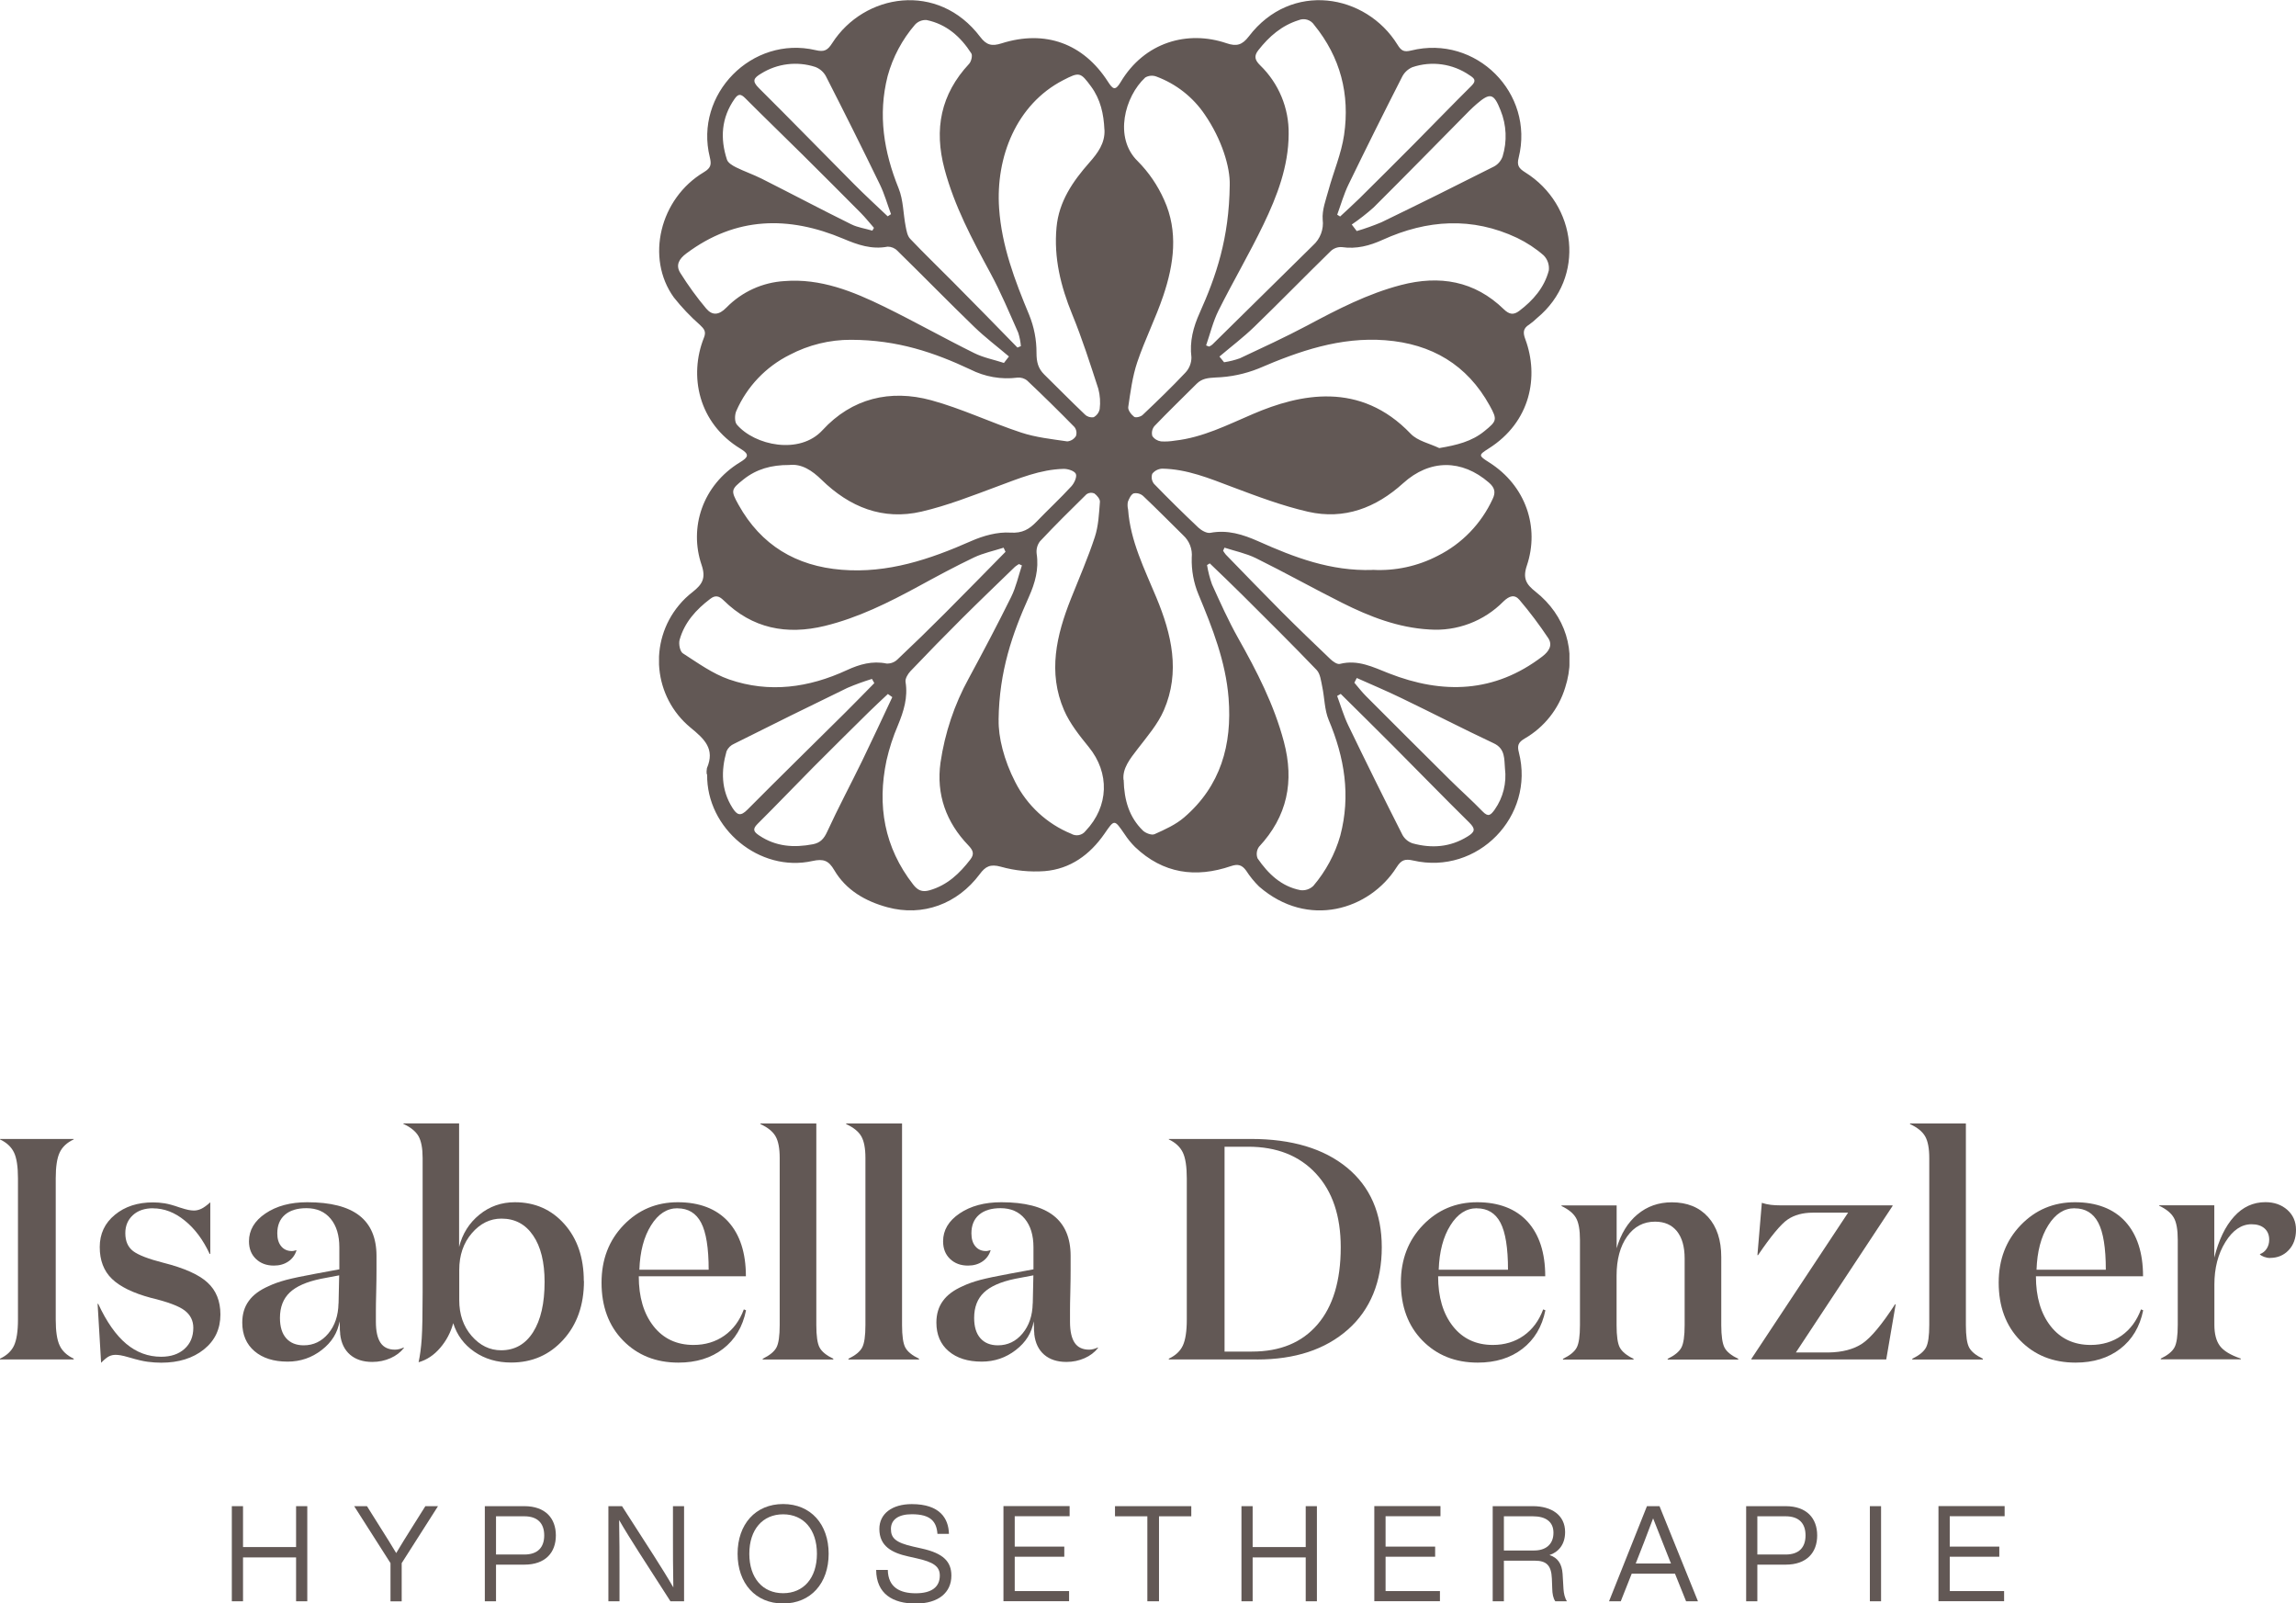 <svg xmlns="http://www.w3.org/2000/svg" xmlns:xlink="http://www.w3.org/1999/xlink" id="Ebene_2" viewBox="0 0 301.57 210.55"><defs><clipPath id="clippath"><rect x="86.56" width="119.58" height="119.54" fill="none"></rect></clipPath></defs><g id="Ebene_1-2"><g id="Gruppe_4"><g clip-path="url(#clippath)"><g id="Gruppe_1"><path id="Pfad_1" d="M92.84,101.7c-.05-.28-.04-.56.01-.83,1.09-2.53-.33-3.83-2.16-5.33-4.86-4.02-5.54-11.21-1.52-16.06.53-.65,1.14-1.23,1.8-1.74,1.26-1,1.78-1.79,1.18-3.56-1.66-4.86.08-10.46,5.07-13.49,1.07-.65,1.26-1.03.05-1.76-5.58-3.38-6.8-9.61-4.81-14.59.33-.82.01-1.16-.52-1.67-1.25-1.1-2.4-2.31-3.43-3.61-3.74-5.17-1.85-13,3.94-16.45.97-.58,1-1.05.78-1.97-2.06-8.27,5.54-16,13.88-14.06,1.14.27,1.58.05,2.2-.92,4.18-6.51,13.9-8.14,19.44-.81.82,1.08,1.53,1.25,2.81.84,5.73-1.81,10.74.02,13.96,5.03.62.96.95,1.28,1.66.08,3.15-5.3,8.82-6.85,13.9-5.13,1.34.46,2.08.24,2.94-.88,5.58-7.33,15.4-5.6,19.53,1.07.5.81.84,1.01,1.81.77,8.51-2.1,16.22,5.6,14.11,14.08-.25.99-.01,1.38.87,1.93,6.78,4.23,7.99,13.79,1.56,19.11-.32.31-.67.6-1.03.86-.82.5-.86,1.05-.52,1.95,1.8,4.86.71,10.84-4.81,14.33-1.37.87-1.36.93.04,1.82,4.86,3.07,6.65,8.56,4.97,13.55-.57,1.69-.09,2.47,1.13,3.43,3.95,3.12,5.43,7.87,3.9,12.6-.86,2.82-2.75,5.2-5.3,6.68-.87.5-1.02.94-.78,1.84,2.14,8.37-5.42,16.13-13.87,14.19-1.11-.25-1.58-.08-2.21.91-3.52,5.54-11.6,8.11-18.05,2.5-.64-.63-1.2-1.32-1.69-2.08-.53-.73-1.05-.92-1.99-.6-4.65,1.59-8.93.99-12.6-2.5-.51-.51-.97-1.07-1.37-1.68-1.37-1.99-1.33-1.99-2.66-.06-1.91,2.75-4.48,4.62-7.84,4.9-1.94.14-3.9-.05-5.77-.58-1.38-.38-2.02-.03-2.76.97-2.93,3.93-7.49,5.62-12.15,4.35-2.86-.78-5.42-2.23-6.97-4.88-.73-1.25-1.41-1.51-2.86-1.19-6.94,1.55-13.93-4.25-13.83-11.36M103.66,61.06c-2.36-.01-4.3.54-6,1.89-1.64,1.31-1.71,1.45-.66,3.33,2.96,5.31,7.55,8.06,13.56,8.54,6.05.49,11.57-1.37,17-3.77,1.59-.7,3.45-1.22,5.15-1.11,1.59.1,2.48-.45,3.43-1.43,1.51-1.57,3.11-3.05,4.58-4.65.38-.41.76-1.24.59-1.63s-1.04-.67-1.6-.66c-3.07.07-5.86,1.25-8.7,2.3-3.28,1.22-6.57,2.52-9.97,3.31-5.09,1.18-9.46-.59-13.14-4.19-1.24-1.21-2.61-2.12-4.24-1.93M180.31,74.83c2.96.16,5.91-.48,8.54-1.85,3.18-1.59,5.71-4.22,7.2-7.45.43-.89.28-1.5-.5-2.17-3.54-3.06-7.75-3.08-11.25.09-3.58,3.24-7.73,4.83-12.49,3.75-3.4-.78-6.71-2.03-9.98-3.26-2.99-1.13-5.94-2.35-9.19-2.4-.51.03-.99.27-1.3.68-.15.45-.06.94.23,1.31,1.9,1.96,3.85,3.88,5.84,5.76.4.37,1.09.76,1.55.68,2.28-.43,4.29.21,6.32,1.11,4.72,2.11,9.51,3.95,15.02,3.76M131.17,94.54c-.06,2.21.69,5.28,2.18,8.16,1.56,3.07,4.16,5.48,7.34,6.78.64.38,1.46.22,1.91-.38,3.05-3.21,3.18-7.61.4-11.01-1.22-1.5-2.48-3.08-3.24-4.83-2.15-4.97-1-9.85.9-14.63,1.07-2.7,2.24-5.36,3.14-8.11.48-1.46.55-3.07.67-4.62.03-.36-.39-.86-.74-1.11-.34-.14-.72-.1-1.02.11-2.07,2.03-4.13,4.07-6.11,6.18-.36.47-.51,1.05-.44,1.63.31,2.03-.21,3.86-1.02,5.67-2.16,4.81-3.9,9.75-3.98,16.15M145.06,17.03c-.09-2.04-.5-3.97-1.75-5.67-1.4-1.9-1.54-1.93-3.67-.83-6.14,3.17-8.88,10.1-8.41,16.84.34,4.93,2.06,9.45,3.94,13.96.65,1.59.98,3.29.97,5.01,0,1.19.21,2.03,1,2.82,1.79,1.76,3.55,3.55,5.37,5.28.3.29.72.41,1.13.35.41-.22.71-.62.8-1.08.11-.89.05-1.79-.18-2.66-1.07-3.28-2.12-6.58-3.43-9.77-1.51-3.69-2.43-7.43-2.06-11.42.31-3.4,2.14-6.05,4.32-8.52,1.09-1.24,2.06-2.52,1.98-4.3M147.59,102.4c.06,2.72.75,4.93,2.52,6.66.35.34,1.15.65,1.53.48,1.36-.61,2.79-1.25,3.9-2.21,4.79-4.12,6.31-9.53,5.83-15.66-.38-4.81-2.12-9.2-3.95-13.6-.64-1.53-.94-3.19-.89-4.85.11-1.1-.3-2.18-1.12-2.93-1.75-1.72-3.47-3.47-5.26-5.16-.34-.3-.8-.43-1.25-.34-.35.14-.6.69-.76,1.11-.06.33-.05.67.03,1,.3,4.16,2.16,7.82,3.72,11.58,2,4.81,3.16,9.75.98,14.78-.8,1.85-2.2,3.46-3.45,5.09-1.01,1.31-2.01,2.56-1.85,4.06M189.04,58.84c2.3-.39,4.27-.86,5.95-2.24,1.61-1.31,1.7-1.49.68-3.33-2.97-5.39-7.65-8.12-13.7-8.59-5.92-.46-11.32,1.41-16.66,3.71-1.8.72-3.7,1.12-5.64,1.18-1.01.06-1.78.12-2.49.82-1.85,1.85-3.74,3.67-5.55,5.56-.3.36-.4.85-.28,1.3.26.39.67.64,1.14.71.61.04,1.23,0,1.83-.1,3.68-.41,6.93-2.08,10.26-3.5,6.13-2.63,14.06-4.36,20.71,2.6.91.95,2.48,1.27,3.75,1.88M111.77,44.62c-2.8-.01-5.56.67-8.04,1.97-3.13,1.56-5.62,4.17-7.02,7.38-.22.5-.24,1.42.07,1.78,2.34,2.75,8.25,4.01,11.25.74,3.85-4.19,8.89-5.4,14.29-3.93,4.02,1.1,7.83,2.93,11.8,4.24,1.94.64,4.02.86,6.06,1.16.47-.04.89-.3,1.14-.7.14-.4.07-.84-.19-1.18-2.03-2.07-4.1-4.11-6.21-6.1-.36-.3-.83-.44-1.3-.39-2.12.27-4.27-.11-6.18-1.08-4.69-2.2-9.53-3.88-15.67-3.89M161.52,24.3c.07-2.34-1.04-6-3.28-9.26-1.55-2.29-3.77-4.03-6.36-4.99-.48-.18-1.02-.13-1.46.13-2.69,2.49-4.15,7.91-.99,10.98,1.46,1.47,2.63,3.19,3.47,5.08,1.89,4.15,1.29,8.45-.11,12.6-1,2.96-2.42,5.77-3.42,8.73-.63,1.88-.89,3.9-1.18,5.88-.06.4.39.99.77,1.28.21.16.88,0,1.13-.25,1.9-1.8,3.79-3.62,5.59-5.53.52-.54.81-1.27.81-2.02-.26-2.1.24-3.97,1.08-5.84,2.16-4.82,3.87-9.77,3.95-16.79M134.23,74.25l-.4-.18c-.18.11-.36.23-.52.36-2.32,2.25-4.66,4.49-6.95,6.77s-4.55,4.6-6.78,6.94c-.34.36-.71.98-.64,1.41.33,2.04-.24,3.85-1,5.69-.64,1.49-1.14,3.03-1.5,4.61-1.25,5.93-.3,11.42,3.5,16.3.58.75,1.16,1.04,2.15.76,2.34-.67,3.95-2.21,5.37-4.06.56-.73.33-1.21-.27-1.84-2.92-3.03-4.24-6.7-3.66-10.87.57-3.88,1.82-7.63,3.71-11.06,1.91-3.53,3.79-7.09,5.57-10.69.64-1.29.95-2.75,1.41-4.13M158.9,73.98l-.36.22c.14.86.36,1.71.65,2.53,1.08,2.39,2.16,4.79,3.44,7.07,2.45,4.34,4.71,8.73,6,13.59,1.39,5.23.46,9.81-3.27,13.81-.31.44-.38,1.02-.18,1.52,1.39,2.02,3.12,3.69,5.63,4.17.62.08,1.25-.13,1.7-.57,1.63-1.92,2.84-4.16,3.53-6.58,1.39-5.27.56-10.27-1.52-15.2-.56-1.34-.54-2.92-.85-4.37-.16-.76-.25-1.68-.73-2.19-3.2-3.34-6.49-6.59-9.77-9.86-1.4-1.4-2.84-2.76-4.27-4.14M158.42,45.36l.39.15c.15-.07.28-.15.41-.25,4.42-4.34,8.83-8.69,13.24-13.04.95-.85,1.43-2.12,1.27-3.38-.1-1.27.42-2.61.77-3.89.66-2.42,1.68-4.77,2.04-7.23.78-5.32-.47-10.2-3.93-14.45-.44-.67-1.3-.93-2.04-.62-2.23.7-3.88,2.14-5.29,3.94-.6.76-.47,1.29.23,1.98,2.45,2.37,3.81,5.64,3.75,9.05-.02,4.23-1.51,8.12-3.31,11.86-1.84,3.82-4,7.49-5.9,11.29-.72,1.44-1.1,3.05-1.63,4.58M133.64,45.64l.45-.19c-.05-.6-.17-1.19-.35-1.76-1.18-2.65-2.3-5.34-3.68-7.88-2.37-4.38-4.7-8.74-6-13.61-1.4-5.25-.5-9.82,3.23-13.82.28-.3.47-1.08.29-1.37-1.4-2.18-3.26-3.84-5.88-4.38-.57-.04-1.14.19-1.52.61-1.68,1.95-2.91,4.26-3.59,6.74-1.3,5.11-.5,9.95,1.44,14.75.63,1.55.6,3.35.93,5.02.11.56.22,1.22.58,1.6,1.84,1.94,3.78,3.8,5.66,5.7,2.82,2.85,5.64,5.71,8.44,8.59M160.16,46.81c.21.25.42.51.62.76.71-.11,1.4-.28,2.07-.52,2.98-1.4,5.98-2.78,8.88-4.32,3.95-2.11,7.91-4.16,12.28-5.3,5.07-1.32,9.66-.56,13.51,3.18.71.69,1.28.78,2.02.22,1.83-1.38,3.3-3.07,3.89-5.31.09-.73-.16-1.46-.67-1.98-1.05-.92-2.23-1.69-3.49-2.3-5.91-2.79-11.82-2.4-17.66.25-1.72.78-3.44,1.24-5.36.96-.52-.04-1.03.14-1.42.48-3.39,3.31-6.7,6.71-10.11,10.01-1.43,1.38-3.03,2.59-4.55,3.88M131.87,47.65c.22-.28.43-.56.65-.84-1.52-1.29-3.12-2.5-4.55-3.88-3.41-3.3-6.72-6.69-10.11-10.01-.33-.34-.79-.53-1.27-.53-2.1.4-3.93-.24-5.82-1.04-7.19-3.03-14.13-2.92-20.62,1.93-.97.72-1.43,1.54-.8,2.55,1.03,1.64,2.16,3.21,3.41,4.69.79.93,1.66.89,2.66-.14,2.02-2.06,4.73-3.3,7.61-3.47,4.76-.38,9.02,1.36,13.15,3.38,3.96,1.94,7.81,4.11,11.77,6.07,1.22.61,2.61.87,3.92,1.3M160.83,71.92c-.06.14-.12.27-.18.4.11.18.23.35.36.51,2.45,2.52,4.89,5.05,7.37,7.54,2.09,2.09,4.22,4.14,6.36,6.18.33.32.9.72,1.25.63,2.37-.6,4.35.42,6.44,1.24,7.07,2.77,13.86,2.58,20.14-2.21.89-.68,1.39-1.49.79-2.41-1.16-1.74-2.42-3.42-3.78-5.02-.65-.77-1.34-.54-2.11.2-2.55,2.59-6.1,3.94-9.73,3.68-4.1-.23-7.85-1.69-11.46-3.5-3.79-1.9-7.5-3.98-11.31-5.86-1.3-.64-2.77-.94-4.16-1.39M132.07,72.46l-.25-.54c-1.3.42-2.67.7-3.89,1.28-2.47,1.18-4.88,2.48-7.28,3.79-3.94,2.14-7.93,4.13-12.31,5.2-5.02,1.22-9.54.35-13.31-3.37-.6-.59-1.09-.68-1.73-.19-1.87,1.41-3.4,3.1-4.04,5.4-.14.53.05,1.52.43,1.76,1.96,1.26,3.91,2.68,6.08,3.43,5.27,1.82,10.47,1.09,15.48-1.23,1.65-.76,3.33-1.24,5.19-.86.53.03,1.05-.16,1.43-.53,2.11-1.99,4.19-4.01,6.24-6.07,2.67-2.67,5.31-5.38,7.97-8.08M178.21,89.02l-.32.63c.5.58.97,1.2,1.51,1.74,3.66,3.67,7.32,7.32,11,10.97,1.42,1.41,2.93,2.74,4.32,4.18.76.79,1.07.51,1.61-.24,1.1-1.57,1.58-3.49,1.34-5.4-.11-1.15.08-2.57-1.46-3.29-4.08-1.92-8.09-3.99-12.16-5.95-1.92-.93-3.89-1.76-5.84-2.63M116.59,28.41l.44-.29c-.48-1.29-.85-2.63-1.45-3.87-2.31-4.76-4.68-9.5-7.09-14.22-.3-.57-.8-1.01-1.41-1.24-2.37-.77-4.97-.46-7.09.86-1,.59-1.26.98-.31,1.92,4.19,4.16,8.31,8.4,12.48,12.59,1.44,1.45,2.95,2.84,4.44,4.25M114.84,89.71c-.1-.19-.2-.37-.31-.56-1.1.34-2.18.73-3.23,1.18-4.97,2.41-9.92,4.85-14.86,7.33-.45.19-.81.54-1.01.98-.73,2.56-.72,5.06.76,7.42.62.99,1.08,1.17,1.99.25,4.24-4.27,8.55-8.48,12.82-12.72,1.29-1.28,2.56-2.59,3.84-3.89M175.63,28.19l.39.24c.84-.79,1.71-1.56,2.53-2.37,2.42-2.39,4.82-4.79,7.22-7.2,2.51-2.53,4.99-5.1,7.52-7.61.69-.69.33-.98-.27-1.37-2.2-1.52-4.99-1.92-7.53-1.05-.59.26-1.07.72-1.35,1.3-2.38,4.67-4.72,9.36-7.01,14.08-.62,1.27-1.01,2.66-1.5,4M177.56,29.5l.64.84c1.1-.32,2.18-.71,3.24-1.15,4.96-2.4,9.9-4.85,14.82-7.34.51-.28.9-.75,1.1-1.3.61-1.99.52-4.14-.27-6.07-.88-2.23-1.36-2.35-3.12-.84-.34.29-.66.6-.98.91-4.19,4.24-8.36,8.5-12.58,12.7-.91.81-1.86,1.55-2.87,2.24M114.58,30.29c.07-.12.14-.24.21-.37-.57-.65-1.12-1.34-1.73-1.96-2.51-2.53-5.03-5.05-7.56-7.56-2.53-2.51-5.1-4.98-7.61-7.5-.59-.59-.92-.61-1.41.09-1.74,2.49-1.91,5.18-1,7.97.14.43.73.78,1.19,1.01,1.09.54,2.26.94,3.36,1.49,3.93,1.98,7.82,4.04,11.77,5.99.86.43,1.86.56,2.79.84M117.21,91.55l-.59-.42c-.84.8-1.7,1.58-2.52,2.39-2.42,2.39-4.83,4.77-7.23,7.18-2.47,2.49-4.89,5.03-7.38,7.5-.71.71-.46,1.05.23,1.51,2.19,1.47,4.56,1.63,7.06,1.15.97-.19,1.45-.73,1.87-1.65,1.44-3.13,3.07-6.18,4.58-9.28,1.35-2.78,2.65-5.59,3.97-8.39M176.11,91.11l-.48.28c.48,1.29.86,2.62,1.46,3.86,2.33,4.82,4.7,9.62,7.12,14.39.29.52.76.91,1.32,1.1,2.52.69,4.95.52,7.25-.91.97-.6,1.04-.99.2-1.82-3.37-3.32-6.67-6.72-10.02-10.08-2.27-2.28-4.57-4.54-6.86-6.81" fill="#625855"></path></g></g></g><g id="Isabella_Denzler"><g><path d="M7.32,154.75v18.53c0,1.54.17,2.68.52,3.41.34.73.96,1.3,1.84,1.72v.1H0v-.1c.88-.41,1.5-.99,1.84-1.72.34-.73.52-1.87.52-3.41v-18.53c0-1.54-.17-2.68-.52-3.41-.35-.73-.96-1.3-1.84-1.72v-.06h9.68v.06c-.88.41-1.5.99-1.84,1.72-.35.73-.52,1.87-.52,3.41Z" fill="#625855"></path><path d="M20.1,158.66c-1.1,0-1.99.3-2.65.91-.66.61-.99,1.39-.99,2.36,0,1.05.34,1.83,1.03,2.36.69.52,2.01,1.03,3.97,1.53,2.73.69,4.66,1.55,5.79,2.59,1.13,1.03,1.7,2.43,1.7,4.2,0,1.9-.72,3.43-2.17,4.59-1.45,1.16-3.32,1.74-5.6,1.74-.58,0-1.17-.04-1.78-.12-.61-.08-1.38-.26-2.32-.54-.58-.17-.99-.27-1.24-.31-.25-.04-.47-.06-.66-.06-.3,0-.59.06-.85.19-.26.12-.61.41-1.05.85l-.46-7.74h.08c1.1,2.37,2.33,4.12,3.68,5.25,1.35,1.13,2.88,1.7,4.59,1.7,1.27,0,2.29-.34,3.06-1.03.77-.69,1.16-1.61,1.16-2.77,0-.94-.38-1.7-1.14-2.28-.76-.58-2.24-1.13-4.45-1.66-2.34-.63-4.05-1.47-5.11-2.5-1.06-1.03-1.59-2.42-1.59-4.16s.66-3.15,1.99-4.24c1.32-1.09,2.99-1.63,5.01-1.63.5,0,1,.04,1.51.12.51.08,1.17.26,1.96.54.52.17.92.28,1.18.33.26.05.5.08.72.08.33,0,.65-.08.97-.23.32-.15.71-.43,1.18-.85v6.78h-.08c-.86-1.85-1.94-3.31-3.27-4.38-1.32-1.08-2.72-1.61-4.18-1.61Z" fill="#625855"></path><path d="M51.88,177.23c.19,0,.39-.03.58-.08.19-.05.39-.12.58-.21v.08c-.44.56-1.03,1.01-1.76,1.33-.73.32-1.52.49-2.38.49-1.21,0-2.19-.32-2.92-.95-.73-.63-1.17-1.53-1.3-2.69v-.14c0-.07-.01-.21-.04-.43,0-.36,0-.61-.02-.77-.01-.15-.02-.27-.02-.35-.25,1.49-1.03,2.75-2.34,3.76-1.31,1.02-2.81,1.53-4.49,1.53-1.82,0-3.27-.46-4.34-1.37s-1.61-2.17-1.61-3.76c0-1.1.28-2.05.85-2.83.56-.79,1.44-1.44,2.63-1.96.63-.3,1.39-.57,2.28-.81.88-.23,2.17-.5,3.85-.81l3.14-.58v-2.9c0-1.57-.38-2.82-1.14-3.74-.76-.92-1.82-1.39-3.18-1.39-1.22,0-2.16.29-2.83.87-.67.58-1,1.39-1,2.44,0,.72.17,1.28.52,1.7.34.41.81.62,1.39.62.11,0,.21-.01.31-.04.1-.03.2-.05.31-.08-.19.63-.55,1.13-1.08,1.49s-1.16.54-1.9.54c-.96,0-1.74-.29-2.35-.87-.61-.58-.92-1.35-.92-2.32,0-1.46.72-2.68,2.17-3.66s3.27-1.47,5.48-1.47c3.06,0,5.34.58,6.85,1.75,1.5,1.17,2.25,2.94,2.25,5.3v1.92c0,.67-.01,1.63-.04,2.87-.03,1.07-.04,1.87-.04,2.39v1.45c0,1.27.21,2.19.62,2.79s1.05.89,1.9.89ZM44.47,171.15l.08-3.68-2.43.46c-1.87.39-3.22.99-4.07,1.8-.85.81-1.28,1.92-1.28,3.33,0,1.16.27,2.05.82,2.67.55.62,1.32.93,2.3.93,1.29,0,2.37-.52,3.23-1.55s1.31-2.35,1.34-3.95Z" fill="#625855"></path><path d="M76.7,168.21c0,3.14-.9,5.72-2.71,7.71-1.81,2-4.09,3-6.85,3-1.85,0-3.45-.47-4.82-1.41-1.37-.94-2.3-2.19-2.79-3.76-.33,1.21-.9,2.3-1.72,3.25-.81.95-1.76,1.58-2.83,1.88.19-.88.33-1.92.41-3.1.08-1.19.12-3.2.12-6.04v-17.68c0-1.27-.18-2.22-.54-2.86-.36-.63-1.02-1.17-1.99-1.62v-.06h7.32v16.22c.44-1.74,1.33-3.15,2.67-4.24,1.34-1.09,2.89-1.63,4.65-1.63,2.65,0,4.82.96,6.52,2.88,1.7,1.92,2.54,4.41,2.54,7.47ZM65.82,177.31c1.79,0,3.19-.79,4.2-2.38,1.01-1.59,1.51-3.79,1.51-6.6,0-2.59-.5-4.63-1.51-6.1-1.01-1.48-2.39-2.21-4.16-2.21-1.49,0-2.79.64-3.89,1.92-1.1,1.28-1.65,2.89-1.65,4.82v3.97c0,1.88.54,3.44,1.63,4.7,1.09,1.25,2.38,1.88,3.87,1.88Z" fill="#625855"></path><path d="M79.01,168.42c0-3.03.97-5.55,2.9-7.55,1.93-2,4.3-3,7.12-3s5.07.85,6.62,2.55c1.54,1.7,2.32,4.09,2.32,7.17h-14.07c0,2.73.65,4.92,1.94,6.56s3.05,2.46,5.25,2.46c1.54,0,2.9-.41,4.05-1.22s2.01-1.96,2.56-3.45l.29.12c-.44,2.17-1.45,3.85-3.02,5.06-1.57,1.21-3.53,1.81-5.87,1.81-2.95,0-5.37-.97-7.26-2.9-1.89-1.93-2.83-4.47-2.83-7.61ZM88.98,158.66c-1.38,0-2.54.75-3.47,2.25-.94,1.5-1.45,3.44-1.53,5.82h9.1c0-2.85-.33-4.91-.99-6.17-.66-1.26-1.7-1.89-3.1-1.89Z" fill="#625855"></path><path d="M99.9,147.53h7.32v26.46c0,1.43.14,2.42.43,2.96.29.54.89,1.03,1.8,1.47v.1h-9.27v-.1c.91-.44,1.51-.93,1.8-1.47.29-.54.43-1.52.43-2.96v-21.92c0-1.27-.18-2.22-.54-2.85-.36-.63-1.02-1.17-1.99-1.61v-.06Z" fill="#625855"></path><path d="M111.16,147.53h7.32v26.46c0,1.43.14,2.42.43,2.96.29.54.89,1.03,1.8,1.47v.1h-9.27v-.1c.91-.44,1.51-.93,1.8-1.47.29-.54.43-1.52.43-2.96v-21.92c0-1.27-.18-2.22-.54-2.85-.36-.63-1.02-1.17-1.99-1.61v-.06Z" fill="#625855"></path><path d="M143.05,177.23c.19,0,.39-.03.58-.08.19-.05.39-.12.58-.21v.08c-.44.56-1.03,1.01-1.76,1.33-.73.32-1.52.49-2.38.49-1.21,0-2.19-.32-2.92-.95-.73-.63-1.17-1.53-1.3-2.69v-.14c0-.07-.01-.21-.04-.43,0-.36,0-.61-.02-.77-.01-.15-.02-.27-.02-.35-.25,1.49-1.03,2.75-2.34,3.76-1.31,1.02-2.81,1.53-4.49,1.53-1.82,0-3.27-.46-4.34-1.37s-1.61-2.17-1.61-3.76c0-1.1.28-2.05.85-2.83.56-.79,1.44-1.44,2.63-1.96.63-.3,1.39-.57,2.28-.81.88-.23,2.17-.5,3.85-.81l3.14-.58v-2.9c0-1.57-.38-2.82-1.14-3.74-.76-.92-1.82-1.39-3.18-1.39-1.22,0-2.16.29-2.83.87-.67.58-1,1.39-1,2.44,0,.72.17,1.28.52,1.7.34.41.81.62,1.39.62.11,0,.21-.01.31-.04.1-.03.2-.05.31-.08-.19.63-.55,1.13-1.08,1.49s-1.16.54-1.9.54c-.96,0-1.74-.29-2.35-.87-.61-.58-.92-1.35-.92-2.32,0-1.46.72-2.68,2.17-3.66s3.27-1.47,5.48-1.47c3.06,0,5.34.58,6.85,1.75,1.5,1.17,2.25,2.94,2.25,5.3v1.92c0,.67-.01,1.63-.04,2.87-.03,1.07-.04,1.87-.04,2.39v1.45c0,1.27.21,2.19.62,2.79s1.05.89,1.9.89ZM135.65,171.15l.08-3.68-2.43.46c-1.87.39-3.22.99-4.07,1.8-.85.81-1.28,1.92-1.28,3.33,0,1.16.27,2.05.82,2.67.55.62,1.32.93,2.3.93,1.29,0,2.37-.52,3.23-1.55s1.31-2.35,1.34-3.95Z" fill="#625855"></path><path d="M165.1,178.51h-11.58v-.1c.88-.41,1.5-.99,1.84-1.72.34-.73.52-1.87.52-3.41v-18.53c0-1.54-.17-2.68-.52-3.41-.35-.73-.96-1.3-1.84-1.72v-.06h10.8c5.35,0,9.55,1.26,12.6,3.76,3.05,2.51,4.57,6,4.57,10.47s-1.48,8.18-4.45,10.8c-2.97,2.62-6.94,3.93-11.94,3.93ZM160.84,150.59v26.89h3.6c3.7,0,6.56-1.18,8.6-3.55,2.04-2.37,3.06-5.75,3.06-10.15,0-4.12-1.09-7.35-3.27-9.69s-5.14-3.51-8.89-3.51h-3.1Z" fill="#625855"></path><path d="M184,168.42c0-3.03.97-5.55,2.9-7.55,1.93-2,4.3-3,7.12-3s5.07.85,6.62,2.55c1.54,1.7,2.32,4.09,2.32,7.17h-14.07c0,2.73.65,4.92,1.94,6.56s3.05,2.46,5.25,2.46c1.54,0,2.9-.41,4.05-1.22s2.01-1.96,2.56-3.45l.29.12c-.44,2.17-1.45,3.85-3.02,5.06-1.57,1.21-3.53,1.81-5.87,1.81-2.95,0-5.37-.97-7.26-2.9-1.89-1.93-2.83-4.47-2.83-7.61ZM193.97,158.66c-1.38,0-2.54.75-3.47,2.25-.94,1.5-1.45,3.44-1.53,5.82h9.1c0-2.85-.33-4.91-.99-6.17-.66-1.26-1.7-1.89-3.1-1.89Z" fill="#625855"></path><path d="M205.1,158.35v-.06h7.24v5.63c.55-1.9,1.46-3.39,2.73-4.45s2.77-1.59,4.51-1.59c2.01,0,3.6.64,4.76,1.92s1.74,3.04,1.74,5.27v8.93c0,1.43.15,2.42.43,2.96s.89,1.03,1.8,1.47v.1h-9.27v-.1c.91-.44,1.51-.93,1.8-1.47s.43-1.52.43-2.95v-8.76c0-1.54-.34-2.73-1.01-3.57-.68-.84-1.63-1.26-2.88-1.26-1.52,0-2.74.65-3.66,1.94-.92,1.29-1.39,3.02-1.39,5.16v6.49c0,1.43.14,2.42.43,2.95s.89,1.03,1.8,1.47v.1h-9.27v-.1c.91-.44,1.51-.93,1.8-1.47.29-.54.43-1.52.43-2.96v-11.17c0-1.32-.17-2.29-.52-2.9-.35-.61-.99-1.13-1.92-1.57Z" fill="#625855"></path><path d="M230.04,178.43l12.7-19.19h-4.63c-1.32,0-2.43.3-3.31.9-.88.6-2.18,2.16-3.89,4.68h-.08l.58-6.87c.39.13.77.21,1.16.26.39.05.83.07,1.32.07h14.69v.08l-12.7,19.24h4.26c1.85-.03,3.34-.42,4.47-1.18s2.56-2.48,4.3-5.15h.08l-1.24,7.24h-17.71v-.08Z" fill="#625855"></path><path d="M250.89,147.53h7.32v26.46c0,1.43.14,2.42.43,2.96.29.54.89,1.03,1.8,1.47v.1h-9.27v-.1c.91-.44,1.51-.93,1.8-1.47.29-.54.43-1.52.43-2.96v-21.92c0-1.27-.18-2.22-.54-2.85-.36-.63-1.02-1.17-1.99-1.61v-.06Z" fill="#625855"></path><path d="M262.52,168.42c0-3.03.97-5.55,2.9-7.55,1.93-2,4.3-3,7.12-3s5.07.85,6.62,2.55c1.54,1.7,2.32,4.09,2.32,7.17h-14.07c0,2.73.65,4.92,1.94,6.56s3.05,2.46,5.25,2.46c1.54,0,2.9-.41,4.05-1.22s2.01-1.96,2.56-3.45l.29.12c-.44,2.17-1.45,3.85-3.02,5.06-1.57,1.21-3.53,1.81-5.87,1.81-2.95,0-5.37-.97-7.26-2.9-1.89-1.93-2.83-4.47-2.83-7.61ZM272.49,158.66c-1.38,0-2.54.75-3.47,2.25-.94,1.5-1.45,3.44-1.53,5.82h9.1c0-2.85-.33-4.91-.99-6.17-.66-1.26-1.7-1.89-3.1-1.89Z" fill="#625855"></path><path d="M298.18,165.19c-.28,0-.54-.05-.81-.15-.26-.1-.45-.21-.56-.35.39-.14.69-.38.91-.72.22-.34.33-.74.33-1.18,0-.63-.21-1.13-.62-1.49-.41-.36-.98-.54-1.7-.54-1.32,0-2.47.78-3.43,2.33-.97,1.56-1.45,3.42-1.45,5.6v5.29c0,1.18.24,2.1.72,2.75.48.65,1.4,1.21,2.75,1.67v.1h-10.51v-.1c.91-.44,1.51-.93,1.8-1.47.29-.54.43-1.52.43-2.96v-11.17c0-1.32-.17-2.29-.52-2.9-.35-.61-.99-1.13-1.92-1.57v-.06h7.24v6.87c.58-2.32,1.44-4.11,2.59-5.38,1.14-1.27,2.52-1.9,4.12-1.9,1.16,0,2.12.34,2.88,1.01.76.68,1.14,1.55,1.14,2.63s-.32,1.99-.97,2.67c-.65.68-1.46,1.01-2.42,1.01Z" fill="#625855"></path></g></g><g id="HYPNOSETHERAPIE"><g><path d="M40.36,197.78v12.49h-1.47v-5.76h-6.97v5.76h-1.47v-12.49h1.47v5.37h6.97v-5.37h1.47Z" fill="#625855"></path><path d="M57.53,197.78l-4.77,7.48v5.02h-1.47v-5.02l-4.77-7.48h1.68l1.84,2.93c.68,1.07,1.35,2.14,2,3.23.65-1.09,1.32-2.18,2-3.25l1.83-2.91h1.67Z" fill="#625855"></path><path d="M73.01,201.62c0,2.25-1.37,3.84-4.14,3.84h-3.72v4.81h-1.47v-12.49h5.19c2.77,0,4.14,1.6,4.14,3.84ZM71.48,201.62c0-1.58-.86-2.51-2.61-2.51h-3.72v5.02h3.72c1.75,0,2.61-.93,2.61-2.51Z" fill="#625855"></path><path d="M89.85,197.78v12.49h-1.79l-4.14-6.44c-.86-1.35-1.91-3.02-2.6-4.23.05,2.46.05,4.77.05,6.46v4.21h-1.46v-12.49h1.79l4.14,6.44c.86,1.35,1.91,3.02,2.6,4.23-.05-2.46-.05-4.77-.05-6.46v-4.21h1.46Z" fill="#625855"></path><path d="M96.88,204.03c0-3.88,2.35-6.53,5.98-6.53s5.98,2.65,5.98,6.53-2.35,6.53-5.98,6.53-5.98-2.65-5.98-6.53ZM107.3,204.03c0-3.18-1.75-5.18-4.44-5.18s-4.44,2-4.44,5.18,1.75,5.18,4.44,5.18,4.44-2,4.44-5.18Z" fill="#625855"></path><path d="M115.08,206.15h1.53c.04,2.32,1.63,3.07,3.67,3.07s3.16-.79,3.16-2.33c0-1.19-.82-1.77-3.04-2.26l-1.11-.25c-2.12-.47-3.79-1.33-3.79-3.61,0-2,1.67-3.26,4.26-3.26,3.69,0,4.83,1.88,4.88,3.91h-1.51c-.12-1.61-.88-2.58-3.37-2.58-1.81,0-2.74.75-2.74,1.93s.58,1.79,2.93,2.32l1.11.25c2.88.63,3.9,1.75,3.9,3.56,0,2.21-1.68,3.67-4.69,3.67s-5.16-1.28-5.19-4.41Z" fill="#625855"></path><path d="M133.28,199.11v3.98h6.51v1.33h-6.51v4.51h7.14v1.33h-8.62v-12.49h8.69v1.33h-7.21Z" fill="#625855"></path><path d="M156.48,199.11h-4.25v11.16h-1.53v-11.16h-4.25v-1.33h10.02v1.33Z" fill="#625855"></path><path d="M172.97,197.78v12.49h-1.47v-5.76h-6.97v5.76h-1.47v-12.49h1.47v5.37h6.97v-5.37h1.47Z" fill="#625855"></path><path d="M181.99,199.11v3.98h6.51v1.33h-6.51v4.51h7.14v1.33h-8.62v-12.49h8.69v1.33h-7.21Z" fill="#625855"></path><path d="M205.81,210.27h-1.53c-.28-.4-.39-1-.4-1.67l-.05-1.33c-.07-1.74-.74-2.33-2.23-2.33h-4.07v5.33h-1.47v-12.49h5.28c2.46,0,4.23,1.18,4.23,3.4,0,1.65-.88,2.63-2.05,3.02,1.09.35,1.63,1.16,1.72,2.46l.12,2.02c.04.56.16,1.16.46,1.6ZM204.04,201.27c0-1.49-1.07-2.16-2.7-2.16h-3.81v4.49h3.98c1.46,0,2.53-.75,2.53-2.33Z" fill="#625855"></path><path d="M220.01,206.64h-5.69l-1.44,3.63h-1.54l4.98-12.49h1.65l5.05,12.49h-1.56l-1.46-3.63ZM219.48,205.31l-.07-.16c-.54-1.35-1.53-3.84-2.28-5.77-.72,1.93-1.68,4.42-2.23,5.79l-.05.14h4.63Z" fill="#625855"></path><path d="M238.68,201.62c0,2.25-1.37,3.84-4.14,3.84h-3.72v4.81h-1.47v-12.49h5.19c2.77,0,4.14,1.6,4.14,3.84ZM237.15,201.62c0-1.58-.86-2.51-2.61-2.51h-3.72v5.02h3.72c1.75,0,2.61-.93,2.61-2.51Z" fill="#625855"></path><path d="M245.6,197.78h1.47v12.49h-1.47v-12.49Z" fill="#625855"></path><path d="M256.09,199.11v3.98h6.51v1.33h-6.51v4.51h7.14v1.33h-8.62v-12.49h8.69v1.33h-7.21Z" fill="#625855"></path></g></g></g></svg>